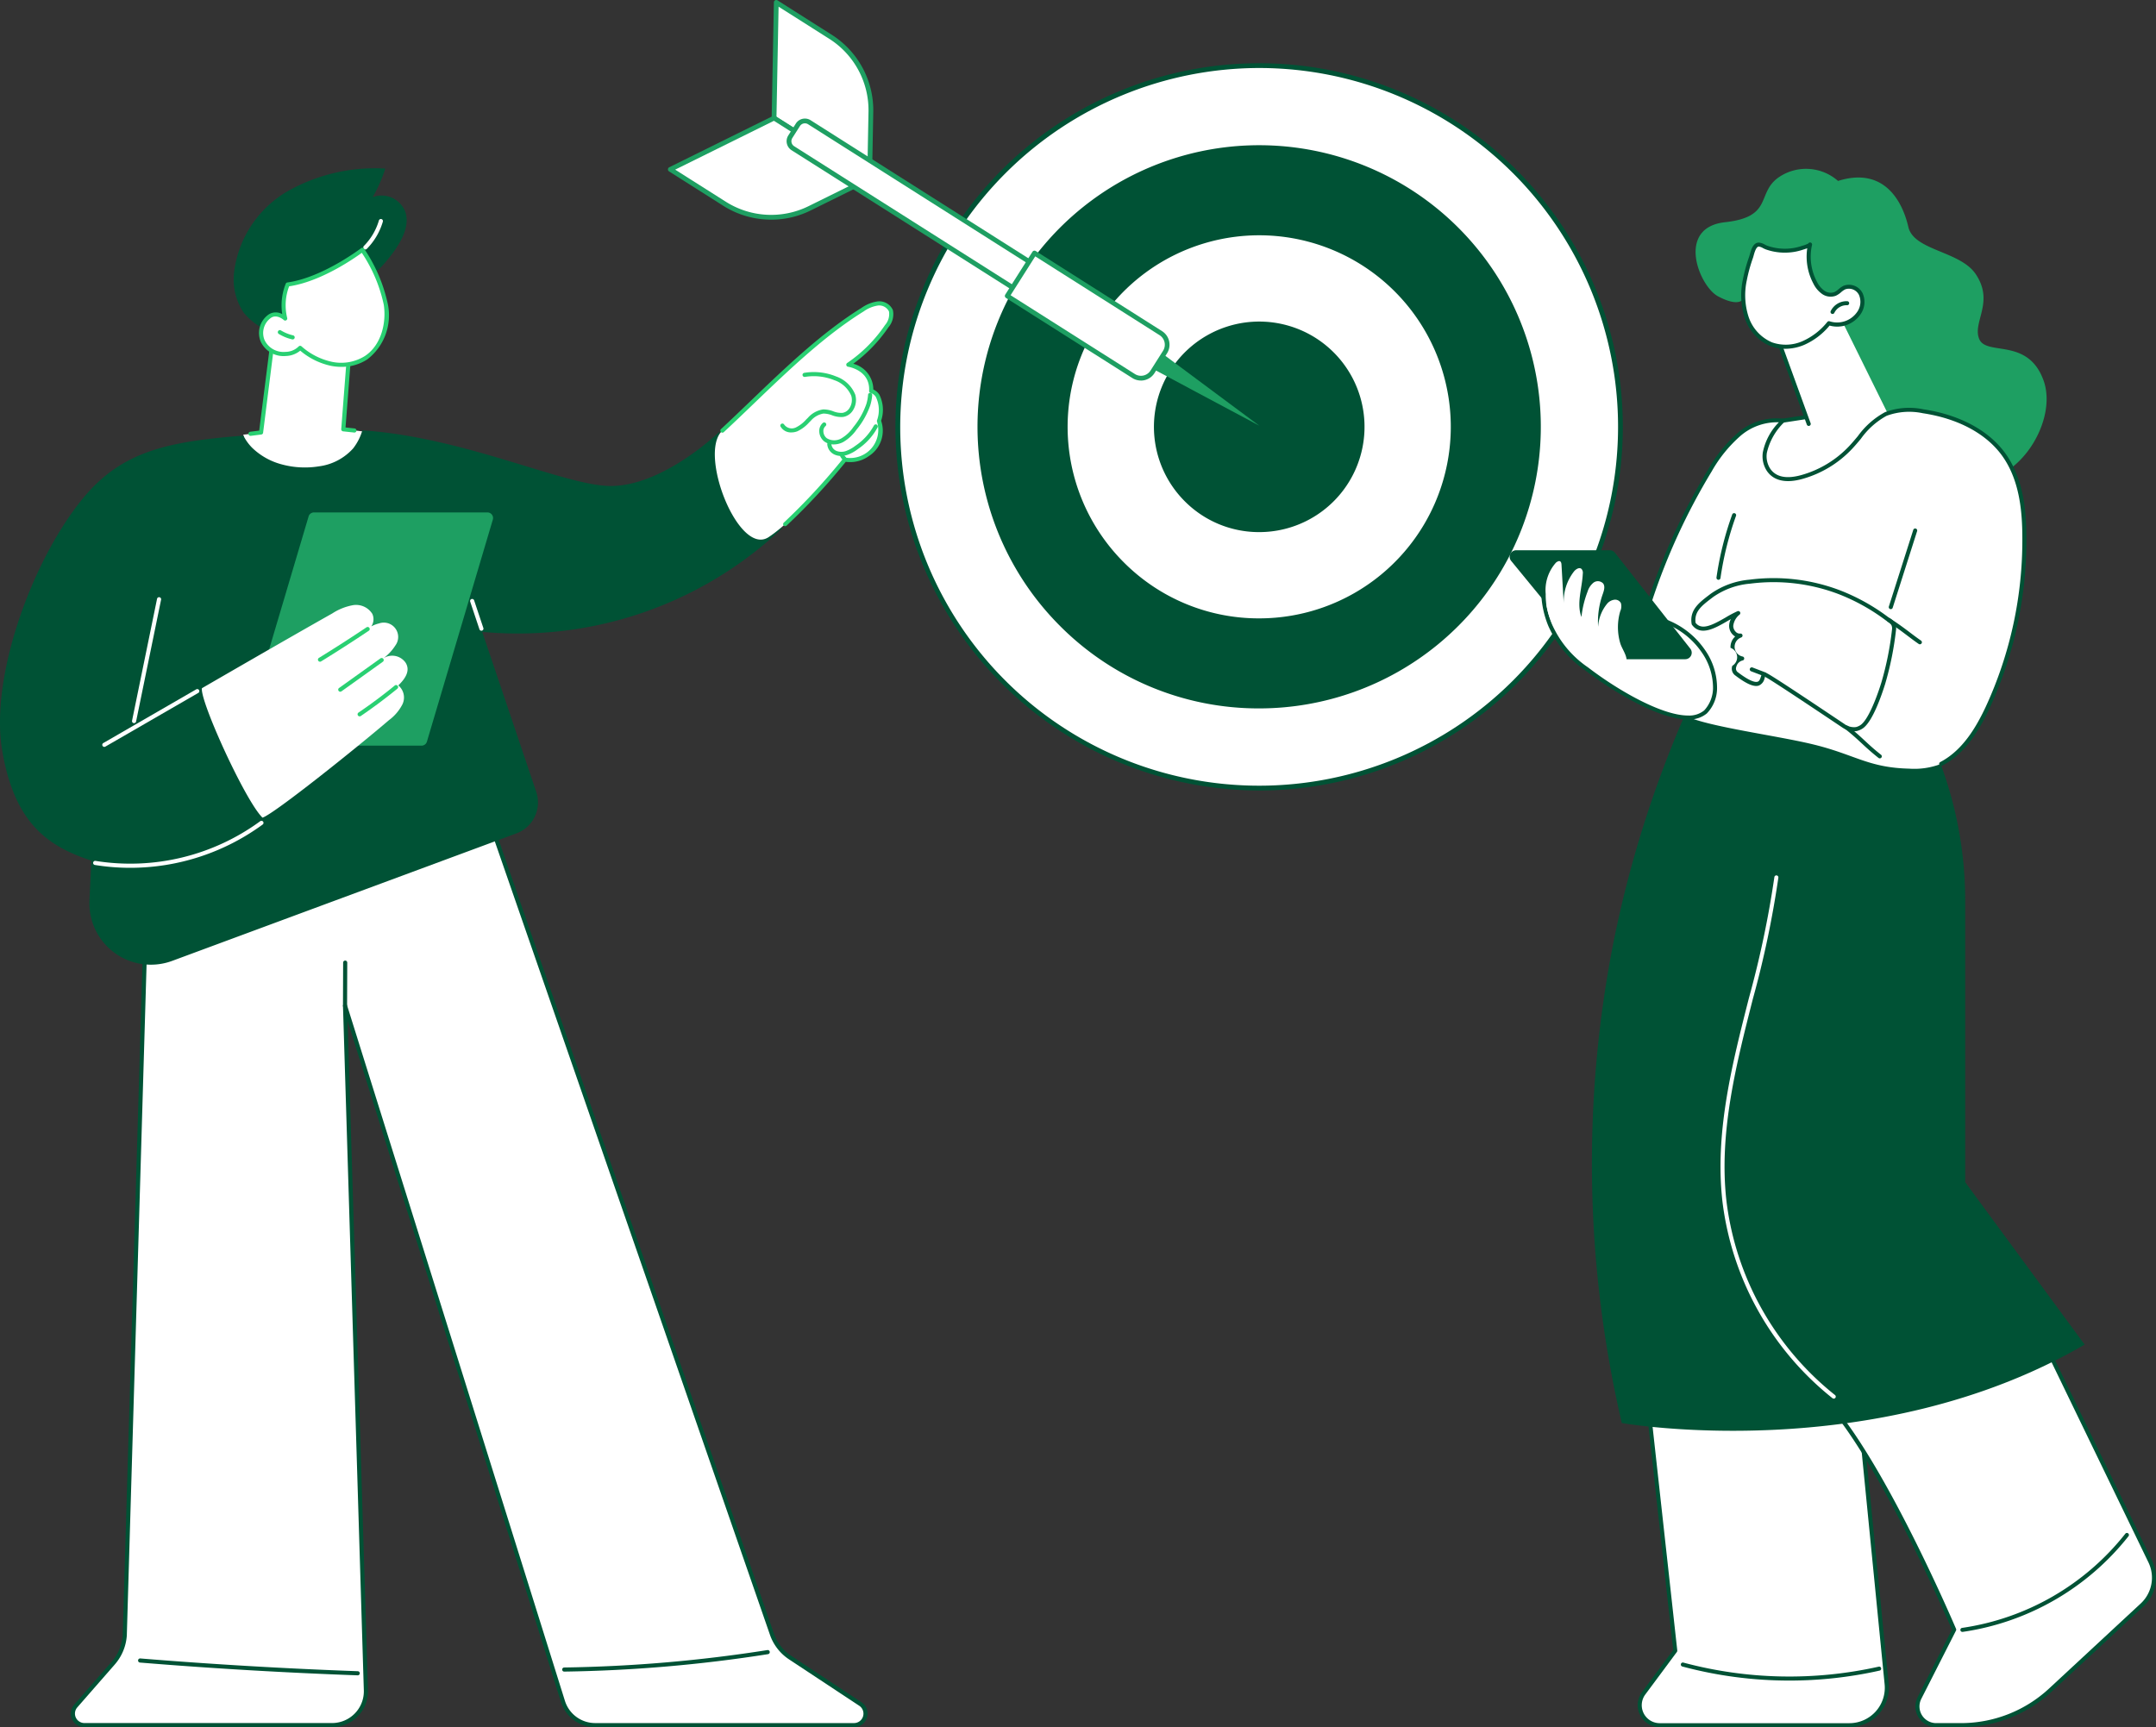 <?xml version="1.0" encoding="UTF-8"?> <svg xmlns="http://www.w3.org/2000/svg" xmlns:xlink="http://www.w3.org/1999/xlink" width="250.952" height="201.082" viewBox="0 0 250.952 201.082"><rect x="0" y="0" width="250.952" height="201.082" fill="#333333" stroke="none"/><defs><clipPath id="clip-path"><rect id="Rectangle_161925" data-name="Rectangle 161925" width="111.173" height="92.028" fill="none"></rect></clipPath><clipPath id="clip-path-2"><rect id="Rectangle_161923" data-name="Rectangle 161923" width="104.012" height="181.468" transform="translate(0 0)" fill="none"></rect></clipPath><clipPath id="clip-path-3"><rect id="Rectangle_161924" data-name="Rectangle 161924" width="75.232" height="181.467" fill="none"></rect></clipPath></defs><g id="Group_15867" data-name="Group 15867" transform="translate(-172.115 -853.424)"><g id="Group_15866" data-name="Group 15866" transform="translate(249.858 853.424)"><g id="Group_15865" data-name="Group 15865" clip-path="url(#clip-path)"><path id="Path_84795" data-name="Path 84795" d="M2.2,102.508A42.066,42.066,0,1,0,44.267,60.453,42.061,42.061,0,0,0,2.2,102.508" transform="translate(24.561 -52.813)" fill="#fff"></path><path id="Path_84796" data-name="Path 84796" d="M42.344,142.919A42.333,42.333,0,1,0,0,100.585a42.387,42.387,0,0,0,42.344,42.333m0-84.11A41.777,41.777,0,1,1,.556,100.585,41.83,41.83,0,0,1,42.344,58.808" transform="translate(26.484 -50.89)" fill="#005235"></path><path id="Path_84797" data-name="Path 84797" d="M108.4,199.408a32.784,32.784,0,1,0-23.185-9.6,32.578,32.578,0,0,0,23.185,9.6" transform="translate(-39.575 -116.933)" fill="#005235"></path><path id="Path_84798" data-name="Path 84798" d="M180.883,261.386a22.3,22.3,0,1,0-15.771-6.531,22.16,22.16,0,0,0,15.771,6.531" transform="translate(-112.055 -189.393)" fill="#fff"></path><path id="Path_84799" data-name="Path 84799" d="M250.328,320.769a12.256,12.256,0,1,0-8.667-3.589,12.179,12.179,0,0,0,8.667,3.589" transform="translate(-181.499 -258.819)" fill="#005235"></path><path id="Path_84800" data-name="Path 84800" d="M335.061,325.194l12.845,6.862-11.684-8.692Z" transform="translate(-279.077 -282.499)" fill="#1e9f62"></path><path id="Path_84801" data-name="Path 84801" d="M692.729,15.67l11.12,7.052.149-7.8a10.072,10.072,0,0,0-4.677-8.7L692.987,2.2Z" transform="translate(-680.374 -1.924)" fill="#fff"></path><path id="Path_84802" data-name="Path 84802" d="M701.927,21.077a.278.278,0,0,0,.278-.273l.149-7.8a10.411,10.411,0,0,0-4.806-8.939L691.213.044a.278.278,0,0,0-.427.23l-.258,13.469a.279.279,0,0,0,.129.24l11.12,7.052a.279.279,0,0,0,.149.043M691.333.778l5.918,3.753a9.851,9.851,0,0,1,4.548,8.458l-.14,7.31-10.571-6.7Z" transform="translate(-678.451 0)" fill="#1e9f62"></path><path id="Path_84803" data-name="Path 84803" d="M706,108.775l11.12,7.052-7,3.461a10.078,10.078,0,0,1-9.864-.522l-6.335-4.017Z" transform="translate(-693.649 -95.028)" fill="#fff"></path><path id="Path_84804" data-name="Path 84804" d="M703.744,118.68a10.34,10.34,0,0,0,4.583-1.065l7-3.461a.278.278,0,0,0,.026-.484l-11.12-7.052a.278.278,0,0,0-.272-.014l-12.077,5.973a.278.278,0,0,0-.026.484l6.335,4.017a10.38,10.38,0,0,0,5.553,1.6m10.891-4.805-6.555,3.242a9.856,9.856,0,0,1-9.592-.508l-5.918-3.752,11.494-5.685Z" transform="translate(-691.726 -93.106)" fill="#1e9f62"></path><path id="Path_84805" data-name="Path 84805" d="M481.714,114.587,515.6,136.076l1.92-3.025-33.888-21.489a.967.967,0,0,0-1.335.3l-.883,1.392a.967.967,0,0,0,.3,1.335" transform="translate(-467.17 -97.33)" fill="#fff"></path><path id="Path_84806" data-name="Path 84806" d="M513.68,134.435a.278.278,0,0,0,.235-.129l1.919-3.025a.278.278,0,0,0-.086-.384l-33.888-21.489a1.247,1.247,0,0,0-1.718.384l-.883,1.392a1.245,1.245,0,0,0,.385,1.719l33.888,21.489a.277.277,0,0,0,.149.043m1.536-3.218-1.621,2.556-33.653-21.34a.689.689,0,0,1-.213-.951l.883-1.392a.689.689,0,0,1,.951-.213Z" transform="translate(-465.249 -95.411)" fill="#1e9f62"></path><path id="Path_84807" data-name="Path 84807" d="M419.894,238.14l14.706,9.325a1.6,1.6,0,0,0,2.2-.493l1.457-2.3a1.6,1.6,0,0,0-.493-2.2l-14.705-9.325Z" transform="translate(-380.4 -203.684)" fill="#fff"></path><path id="Path_84808" data-name="Path 84808" d="M433.525,246.068a1.873,1.873,0,0,0,1.585-.87l1.457-2.3a1.873,1.873,0,0,0-.579-2.586l-14.7-9.325a.278.278,0,0,0-.384.086l-3.167,4.991a.278.278,0,0,0,.086.384l14.706,9.325a1.863,1.863,0,0,0,1,.291m-12.3-14.458,14.47,9.176a1.317,1.317,0,0,1,.407,1.818l-1.457,2.3a1.318,1.318,0,0,1-1.818.407l-14.471-9.176Z" transform="translate(-378.473 -201.761)" fill="#1e9f62"></path></g></g><g id="Group_15862" data-name="Group 15862" transform="translate(172.115 873.038)"><g id="Group_15861" data-name="Group 15861" transform="translate(0 0)" clip-path="url(#clip-path-2)"><path id="Path_84738" data-name="Path 84738" d="M86.861,620.642l-3.026,102.8a5.434,5.434,0,0,1-1.33,3.214l-4.375,5.007a1.34,1.34,0,0,0,1.009,2.222h28.824a3.943,3.943,0,0,0,3.942-4.063l-2.426-79.681,25.36,80.979a3.944,3.944,0,0,0,3.764,2.765h30.116a1.34,1.34,0,0,0,.739-2.458l-8.161-5.393a5.436,5.436,0,0,1-2.1-2.647l-35.745-103.1Z" transform="translate(-69.314 -552.661)" fill="#fff"></path><path id="Path_84739" data-name="Path 84739" d="M166.754,732.168H136.639a4.166,4.166,0,0,1-3.993-2.933l-24.838-79.312,2.373,77.935a4.183,4.183,0,0,1-4.182,4.31H77.176a1.58,1.58,0,0,1-1.19-2.619l4.375-5.008a5.225,5.225,0,0,0,1.271-3.072l3.025-102.8a.24.24,0,0,1,.238-.233l36.588-.347a.24.24,0,0,1,.229.161l35.745,103.1a5.158,5.158,0,0,0,2.006,2.525l8.161,5.393a1.58,1.58,0,0,1-.871,2.9m-59.239-84.224a.24.24,0,0,1,.229.168l25.36,80.979a3.688,3.688,0,0,0,3.535,2.6h30.116a1.1,1.1,0,0,0,.607-2.018l-8.161-5.393a5.639,5.639,0,0,1-2.193-2.764l-35.69-102.938-36.185.343L82.112,721.492a5.712,5.712,0,0,1-1.389,3.365l-4.375,5.007a1.1,1.1,0,0,0,.829,1.824H106a3.7,3.7,0,0,0,3.7-3.816l-2.427-79.681a.24.24,0,0,1,.2-.244.249.249,0,0,1,.04,0" transform="translate(-67.351 -550.7)" fill="#005235"></path><path id="Path_84740" data-name="Path 84740" d="M366.4,851.281h0a.24.24,0,0,1-.239-.241l.019-5.025a.24.24,0,0,1,.24-.239h0a.24.24,0,0,1,.239.241l-.019,5.025a.24.24,0,0,1-.24.239" transform="translate(-326.24 -753.557)" fill="#005235"></path><path id="Path_84741" data-name="Path 84741" d="M173.044,1592.908h-.009c-8.413-.3-16.932-.8-25.32-1.486a.24.24,0,1,1,.039-.478c8.381.683,16.893,1.182,25.3,1.485a.24.24,0,0,1-.009.48" transform="translate(-131.413 -1417.475)" fill="#005235"></path><path id="Path_84742" data-name="Path 84742" d="M600.381,1584.5a.24.24,0,0,1,0-.48,167.264,167.264,0,0,0,23.65-2.027.24.24,0,0,1,.075.474,167.826,167.826,0,0,1-23.718,2.032Z" transform="translate(-534.705 -1409.5)" fill="#005235"></path><path id="Path_84743" data-name="Path 84743" d="M268.508,9.2c.818-1.229,1.492-2.748,1.024-4.149a2.959,2.959,0,0,0-3.8-1.718A16.848,16.848,0,0,0,267.2.006a20.691,20.691,0,0,0-11.341,2.623,12.694,12.694,0,0,0-6.264,9.485,6.937,6.937,0,0,0,1.129,4.671,7.548,7.548,0,0,0,4.344,2.582,9.281,9.281,0,0,0,6.543-.52,6.033,6.033,0,0,0,2.9-3.38,4.882,4.882,0,0,0,.229-1.131c.022-.277-.119-.788-.012-1.033.127-.29.667-.579.905-.79q.509-.452.981-.942a17.037,17.037,0,0,0,1.9-2.366" transform="translate(-222.352 0.005)" fill="#005235"></path><path id="Path_84744" data-name="Path 84744" d="M388.064,57.595a.24.24,0,0,1-.171-.409,7.019,7.019,0,0,0,1.744-2.954.24.24,0,1,1,.46.135,7.5,7.5,0,0,1-1.863,3.157.24.24,0,0,1-.171.071" transform="translate(-345.538 -48.165)" fill="#fff"></path><path id="Path_84745" data-name="Path 84745" d="M273.551,177.7l-2.2-.24.58-7.511s-1.828-9.154-8.868-2.318l-1.29,10.2-2.07.26s.839,4.756,6.748,4.744c5.019-.011,7.187-1.7,7.1-5.133" transform="translate(-231.387 -147.097)" fill="#fff"></path><path id="Path_84746" data-name="Path 84746" d="M265.438,176.263a.24.24,0,0,1-.03-.478l1.046-.132,1.266-10.013a.239.239,0,0,1,.071-.142c2.2-2.141,4.155-2.967,5.8-2.457,2.63.818,3.44,4.734,3.473,4.9a.246.246,0,0,1,0,.066l-.562,7.279,1.065.116a.24.24,0,0,1-.052.477l-1.3-.141a.24.24,0,0,1-.213-.257l.577-7.476c-.08-.365-.9-3.808-3.14-4.505-1.447-.449-3.216.319-5.259,2.285L266.908,175.9a.24.24,0,0,1-.208.208l-1.231.155-.03,0" transform="translate(-236.283 -145.134)" fill="#29d072"></path><path id="Path_84747" data-name="Path 84747" d="M283.257,98.251a8.037,8.037,0,0,0,3.676,1.863,5.455,5.455,0,0,0,4-.72c1.937-1.285,2.64-3.893,2.3-6.193a17.994,17.994,0,0,0-2.726-6.369s-4.536,3.477-8.7,4.038a6.488,6.488,0,0,0-.285,3.964s-.925-.84-1.775-.286a2.4,2.4,0,0,0-.846,2.9,2.7,2.7,0,0,0,2.682,1.512,2.418,2.418,0,0,0,1.678-.7" transform="translate(-248.321 -77.364)" fill="#fff"></path><path id="Path_84748" data-name="Path 84748" d="M286.062,98.5a6.246,6.246,0,0,1-1.161-.11,8.192,8.192,0,0,1-3.62-1.776,2.763,2.763,0,0,1-1.666.621,2.936,2.936,0,0,1-2.925-1.654,2.627,2.627,0,0,1,.934-3.193,1.522,1.522,0,0,1,1.562-.027,6.76,6.76,0,0,1,.406-3.538.24.24,0,0,1,.191-.15c4.053-.546,8.543-3.956,8.588-3.991a.24.24,0,0,1,.352.068,18.4,18.4,0,0,1,2.757,6.456,6.471,6.471,0,0,1-2.4,6.428,5.461,5.461,0,0,1-3.016.866M281.27,96.05a.239.239,0,0,1,.156.058,7.8,7.8,0,0,0,3.564,1.809,5.2,5.2,0,0,0,3.823-.684c1.936-1.285,2.5-3.918,2.193-5.957a17.363,17.363,0,0,0-2.559-6.053c-.95.694-4.786,3.355-8.458,3.9a6.194,6.194,0,0,0-.225,3.691.24.24,0,0,1-.395.233c-.032-.029-.8-.707-1.482-.262a2.164,2.164,0,0,0-.757,2.6,2.441,2.441,0,0,0,2.439,1.37,2.186,2.186,0,0,0,1.527-.631.239.239,0,0,1,.174-.075" transform="translate(-246.334 -75.403)" fill="#29d072"></path><path id="Path_84749" data-name="Path 84749" d="M298.239,173.642a.239.239,0,0,1-.054-.006,5.314,5.314,0,0,1-1.563-.636.24.24,0,0,1,.249-.41,4.833,4.833,0,0,0,1.422.579.24.24,0,0,1-.054.474" transform="translate(-264.177 -153.739)" fill="#29d072"></path><path id="Path_84750" data-name="Path 84750" d="M56.128,303.018a44.772,44.772,0,0,0,34.938-12.083c-3.784-2.166-6.107-6.046-7.343-11.2,0,0-6.459,6.292-12.628,6.3-5.354,0-16.929-5.676-28.917-6.48a6.285,6.285,0,0,1-1.078,2.109,6.459,6.459,0,0,1-4.007,2.087,10.254,10.254,0,0,1-4.324-.239,7.8,7.8,0,0,1-3.4-1.908,5.508,5.508,0,0,1-1.037-1.433c-8.664.689-14.119,1.739-18.7,7.327-5.9,7.2-10.814,20.748-9.382,29.3s5.364,11.2,10.382,12.847l-.219,4.625a7.157,7.157,0,0,0,9.635,7.05l40.068-14.844a3.842,3.842,0,0,0,2.3-4.833Z" transform="translate(0 -249.068)" fill="#005235"></path><path id="Path_84751" data-name="Path 84751" d="M503.145,463.3a.24.24,0,0,1-.228-.164l-1.078-3.227a.24.24,0,0,1,.455-.152l1.078,3.227a.24.24,0,0,1-.228.316" transform="translate(-447.111 -409.484)" fill="#fff"></path><path id="Path_84752" data-name="Path 84752" d="M764.073,158.932c5.315-4.854,10.2-10.289,16.318-14.079a4.065,4.065,0,0,1,1.742-.715,1.5,1.5,0,0,1,1.552.846,2.092,2.092,0,0,1-.482,1.788,16.8,16.8,0,0,1-4.476,4.488s2.8.43,2.658,3.067c0,0,1.654.294.9,3.483a3.287,3.287,0,0,1-1.3,3.892,3.217,3.217,0,0,1-2.664.605s-5.372,6.723-8.872,9.028-8.246-9.79-5.384-12.4" transform="translate(-679.981 -128.416)" fill="#fff"></path><path id="Path_84753" data-name="Path 84753" d="M776.593,168.106a.24.24,0,0,1-.159-.419,73.883,73.883,0,0,0,6.927-7.489.24.24,0,0,1,.272-.075,3.269,3.269,0,0,0,3.651-4.189.242.242,0,0,1-.009-.139,3.5,3.5,0,0,0-.126-2.732,1.027,1.027,0,0,0-.587-.459.24.24,0,0,1-.2-.249c.13-2.392-2.349-2.8-2.455-2.817a.24.24,0,0,1-.094-.439,16.523,16.523,0,0,0,4.407-4.422,1.925,1.925,0,0,0,.454-1.573,1.27,1.27,0,0,0-1.306-.688,3.834,3.834,0,0,0-1.636.68c-4.533,2.808-8.773,6.879-12.874,10.816-1.177,1.13-2.289,2.2-3.407,3.235a.24.24,0,1,1-.326-.352c1.114-1.035,2.225-2.1,3.4-3.23,4.119-3.954,8.378-8.043,12.953-10.878a4.286,4.286,0,0,1,1.848-.751,1.733,1.733,0,0,1,1.8,1,2.328,2.328,0,0,1-.509,2,17.406,17.406,0,0,1-4.1,4.257,3.107,3.107,0,0,1,2.334,2.994,1.6,1.6,0,0,1,.7.6,3.967,3.967,0,0,1,.208,3.04,3.512,3.512,0,0,1-1.418,4.107,3.727,3.727,0,0,1-2.7.673,73.08,73.08,0,0,1-6.884,7.427.239.239,0,0,1-.159.061" transform="translate(-685.199 -126.456)" fill="#29d072"></path><path id="Path_84754" data-name="Path 84754" d="M876.272,245.6a1.828,1.828,0,0,1-1.1-.346,1.532,1.532,0,0,1-.584-1.164A1.232,1.232,0,0,1,875,243.1a.24.24,0,1,1,.309.367.761.761,0,0,0-.244.611,1.042,1.042,0,0,0,.392.794,1.658,1.658,0,0,0,1.693.029,4.409,4.409,0,0,0,1.407-1.324,8.828,8.828,0,0,0,1.5-2.655,4.73,4.73,0,0,0,.21-1.1.24.24,0,1,1,.479.032,5.214,5.214,0,0,1-.231,1.215,9.274,9.274,0,0,1-1.581,2.8,4.942,4.942,0,0,1-1.568,1.457,2.412,2.412,0,0,1-1.1.274" transform="translate(-779.226 -213.472)" fill="#29d072"></path><path id="Path_84755" data-name="Path 84755" d="M834.31,224.422a1.379,1.379,0,0,1-1.274-.687.24.24,0,0,1,.427-.219,1.091,1.091,0,0,0,1.359.328,3.866,3.866,0,0,0,1.2-.929l.2-.195a2.916,2.916,0,0,1,1.768-.973,3.24,3.24,0,0,1,1.175.216,2.53,2.53,0,0,0,1.077.185,1.178,1.178,0,0,0,.827-.571,1.739,1.739,0,0,0,.2-1.416,3.264,3.264,0,0,0-1.955-1.812,6.389,6.389,0,0,0-3.441-.388.24.24,0,0,1-.077-.474,6.87,6.87,0,0,1,3.7.417,3.725,3.725,0,0,1,2.232,2.112,2.23,2.23,0,0,1-.252,1.817,1.649,1.649,0,0,1-1.168.79,2.928,2.928,0,0,1-1.286-.2,2.873,2.873,0,0,0-1-.195,2.5,2.5,0,0,0-1.461.836l-.192.191A4.277,4.277,0,0,1,835,224.288a1.843,1.843,0,0,1-.695.134" transform="translate(-742.183 -193.694)" fill="#29d072"></path><path id="Path_84756" data-name="Path 84756" d="M884.728,276.955a1.832,1.832,0,0,1-.724-.142,1.43,1.43,0,0,1-.883-1.211.24.24,0,0,1,.48-.018.955.955,0,0,0,.593.788,1.6,1.6,0,0,0,1.114.007,4.048,4.048,0,0,0,1.078-.6,6.632,6.632,0,0,0,2.163-2.364.24.24,0,0,1,.43.214,7.092,7.092,0,0,1-2.312,2.54,4.479,4.479,0,0,1-1.21.663,2.362,2.362,0,0,1-.727.119" transform="translate(-786.83 -243.488)" fill="#29d072"></path><path id="Path_84757" data-name="Path 84757" d="M896.778,304.116a.239.239,0,0,1-.17-.07,1.768,1.768,0,0,1-.374-.549.24.24,0,1,1,.44-.191,1.312,1.312,0,0,0,.273.4.24.24,0,0,1-.17.41" transform="translate(-798.497 -270.105)" fill="#29d072"></path><path id="Path_84758" data-name="Path 84758" d="M287.346,367.254H267.152a.652.652,0,0,0-.625.466l-7.672,25.849a.652.652,0,0,0,.625.837h20.194a.652.652,0,0,0,.625-.466l7.672-25.849a.652.652,0,0,0-.625-.837" transform="translate(-230.607 -327.21)" fill="#1e9f62"></path><path id="Path_84759" data-name="Path 84759" d="M238.41,475.49c.868-.836,1.4-1.745.843-2.635a1.9,1.9,0,0,0-2.737-.408,5.532,5.532,0,0,0,1.542-1.594,1.67,1.67,0,0,0-1.9-2.569,3.637,3.637,0,0,0-.9.344,1.488,1.488,0,0,0,.119-1.46,2.232,2.232,0,0,0-2.249-1.011,6.552,6.552,0,0,0-2.418.967c-5.1,2.869-15.164,8.7-15.164,8.7-.265,1.449,5.04,13.12,7.048,15.07,1.3-.39,11.033-8.189,14.721-11.352a5.276,5.276,0,0,0,1.569-1.844,1.835,1.835,0,0,0-.48-2.2" transform="translate(-192.041 -415.315)" fill="#fff"></path><path id="Path_84760" data-name="Path 84760" d="M339.647,493.609a.24.24,0,0,1-.126-.444c1.86-1.145,3.723-2.342,5.539-3.56a.24.24,0,1,1,.267.4c-1.821,1.221-3.69,2.422-5.555,3.57a.238.238,0,0,1-.125.036" transform="translate(-302.4 -436.185)" fill="#29d072"></path><path id="Path_84761" data-name="Path 84761" d="M361.289,526.688a.24.24,0,0,1-.14-.435l4.809-3.439a.24.24,0,1,1,.279.39l-4.809,3.439a.238.238,0,0,1-.139.045" transform="translate(-321.682 -465.77)" fill="#29d072"></path><path id="Path_84762" data-name="Path 84762" d="M381.97,555.074a.24.24,0,0,1-.135-.439c1.457-.986,2.885-2.053,4.245-3.17a.24.24,0,0,1,.3.371c-1.371,1.126-2.811,2.2-4.28,3.2a.239.239,0,0,1-.134.041" transform="translate(-340.108 -491.288)" fill="#29d072"></path><path id="Path_84763" data-name="Path 84763" d="M103.731,702.01a25.622,25.622,0,0,1-4.114-.331.24.24,0,1,1,.077-.474,25.6,25.6,0,0,0,19.171-4.621.24.24,0,1,1,.284.387,26.108,26.108,0,0,1-15.418,5.039" transform="translate(-88.576 -620.591)" fill="#fff"></path><path id="Path_84764" data-name="Path 84764" d="M109.422,562.7a.24.24,0,0,1-.12-.448l10.805-6.244a.24.24,0,1,1,.24.415l-10.805,6.244a.238.238,0,0,1-.12.032" transform="translate(-97.277 -495.359)" fill="#fff"></path><path id="Path_84765" data-name="Path 84765" d="M141.165,472.373a.236.236,0,0,1-.048,0,.24.24,0,0,1-.187-.283l2.909-14.188a.24.24,0,1,1,.47.1L141.4,472.181a.24.24,0,0,1-.235.192" transform="translate(-125.559 -407.799)" fill="#fff"></path></g></g><g id="Group_15864" data-name="Group 15864" transform="translate(347.835 873.038)"><g id="Group_15863" data-name="Group 15863" clip-path="url(#clip-path-3)"><path id="Path_84766" data-name="Path 84766" d="M166.95,1302.623l3.626,36.743a4.357,4.357,0,0,1-4.338,4.782H144.162a2.327,2.327,0,0,1-1.871-3.712l3.678-4.957-3.712-33.644Z" transform="translate(-126.695 -1162.915)" fill="#fff"></path><path id="Path_84767" data-name="Path 84767" d="M164.289,1342.416H142.213a2.562,2.562,0,0,1-2.059-4.087l3.623-4.883-3.7-33.552a.234.234,0,0,1,.061-.185.226.226,0,0,1,.18-.075l24.692.788a.235.235,0,0,1,.226.211l3.626,36.743a4.592,4.592,0,0,1-4.572,5.04m-23.717-42.3,3.682,33.375a.235.235,0,0,1-.045.166l-3.678,4.957a2.092,2.092,0,0,0,1.682,3.338h22.076a4.122,4.122,0,0,0,4.1-4.525l-3.606-36.537Z" transform="translate(-124.745 -1160.948)" fill="#005235"></path><path id="Path_84768" data-name="Path 84768" d="M199.339,1632.148a48.076,48.076,0,0,1-12.461-1.638.235.235,0,0,1,.122-.454,47.709,47.709,0,0,0,22.725.477.235.235,0,1,1,.1.458,47.986,47.986,0,0,1-10.489,1.157" transform="translate(-166.781 -1456.105)" fill="#005235"></path><path id="Path_84769" data-name="Path 84769" d="M353.827,1241.688l14.355,29.669a4.352,4.352,0,0,1-.958,5.086l-10.647,9.879a15.348,15.348,0,0,1-10.44,4.1h-2.869a2.176,2.176,0,0,1-1.942-3.161l4.041-7.952s-9.977-23.4-16.668-28.312Z" transform="translate(-293.624 -1109.187)" fill="#fff"></path><path id="Path_84770" data-name="Path 84770" d="M344.17,1288.689H341.3a2.41,2.41,0,0,1-2.151-3.5l3.991-7.854c-.723-1.676-10.206-23.463-16.548-28.114a.235.235,0,0,1,.057-.41l25.128-9.307a.235.235,0,0,1,.293.118l14.355,29.669a4.564,4.564,0,0,1-1.01,5.361l-10.647,9.88a15.536,15.536,0,0,1-10.6,4.159M327.211,1249.1c6.65,5.383,16,27.2,16.405,28.146a.236.236,0,0,1-.007.2l-4.041,7.953a1.941,1.941,0,0,0,1.732,2.819h2.869a15.069,15.069,0,0,0,10.281-4.034l10.647-9.88a4.1,4.1,0,0,0,.906-4.812l-14.262-29.477Z" transform="translate(-291.657 -1107.222)" fill="#005235"></path><path id="Path_84771" data-name="Path 84771" d="M491.844,1500.181a.235.235,0,0,1-.033-.467,29.649,29.649,0,0,0,19-10.964.235.235,0,0,1,.37.29,30.122,30.122,0,0,1-19.3,11.139l-.033,0" transform="translate(-439.15 -1329.804)" fill="#005235"></path><path id="Path_84772" data-name="Path 84772" d="M100.831,555.5a130.54,130.54,0,0,0-8.786,27.846,133.152,133.152,0,0,0,1.075,55.43s29.323,5.15,53.871-9.131l-13.9-18.908V577.96a45.62,45.62,0,0,0-5.422-21.571l-2.583-4.813L100.831,555.5" transform="translate(-80.067 -492.717)" fill="#005235"></path><path id="Path_84773" data-name="Path 84773" d="M243.156,832.25a.234.234,0,0,1-.147-.051A34.639,34.639,0,0,1,230.2,809.287c-.906-7.992,1.122-15.965,3.084-23.675a115.012,115.012,0,0,0,2.96-14.063.235.235,0,1,1,.466.058,115.374,115.374,0,0,1-2.971,14.121c-1.951,7.67-3.969,15.6-3.072,23.507a34.167,34.167,0,0,0,12.638,22.6.235.235,0,0,1-.147.418" transform="translate(-205.435 -689.032)" fill="#fff"></path><path id="Path_84774" data-name="Path 84774" d="M214.025,16.949c3.032-1.132,4.189-.753,4.7-.245.794.794.162,2.06.243,5.774.056,2.552.093,3.819.776,4.6,1.1,1.248,3.082,2.056,6.307,1.469,6.926-1.26,1.18,5.83,7.4,7.641s11.648-6.46,9.838-11.5-6.611-2.836-7.477-4.805,1.81-4.293-.433-7.6c-1.82-2.685-7.2-2.718-7.831-5.475s-2.676-7.09-8.185-5.357a5.622,5.622,0,0,0-6.768-.512c-2.841,1.834-.63,4.687-6.375,5.317s-3.03,7.445-.826,8.626,2.774.473,2.774.473l5.861,1.6" transform="translate(-181.143 0)" fill="#1e9f62"></path><path id="Path_84775" data-name="Path 84775" d="M277.219,158.762l5.51,11.158.562,1.139s-6.959,8.577-12.2,8.239-4.267-6.274-.359-8.117l2.8-.429-3.565-9.592Z" transform="translate(-238.931 -141.82)" fill="#fff"></path><path id="Path_84776" data-name="Path 84776" d="M292.639,189.9a.235.235,0,0,1-.221-.155l-3.776-10.394a.235.235,0,1,1,.441-.16l3.777,10.394a.235.235,0,0,1-.221.315" transform="translate(-257.829 -159.926)" fill="#005235"></path><path id="Path_84777" data-name="Path 84777" d="M295.161,270.094a.235.235,0,0,1-.035-.467l2.688-.412a.235.235,0,1,1,.071.464l-2.688.412-.036,0" transform="translate(-263.455 -240.484)" fill="#005235"></path><path id="Path_84778" data-name="Path 84778" d="M254.977,87.089a8.494,8.494,0,0,0,.215,4.338,5.142,5.142,0,0,0,2.879,3.135,5.063,5.063,0,0,0,3.714-.145,7.992,7.992,0,0,0,2.983-2.309,3.067,3.067,0,0,0,3.5-1.189,2.271,2.271,0,0,0,.223-2.186,1.537,1.537,0,0,0-1.925-.77c-.395.187-.675.567-1.077.737a1.5,1.5,0,0,1-1.387-.194,3.034,3.034,0,0,1-.925-1.11,6.414,6.414,0,0,1-.6-4.457c-.033.141-.782.354-.916.4a6.187,6.187,0,0,1-1.032.252,6.452,6.452,0,0,1-2.09-.02,6.3,6.3,0,0,1-1.029-.269,3.377,3.377,0,0,0-.893-.349c-.591-.007-.768,1.072-.911,1.489a18.482,18.482,0,0,0-.725,2.648" transform="translate(-227.608 -74.088)" fill="#fff"></path><path id="Path_84779" data-name="Path 84779" d="M257.711,93.118a4.752,4.752,0,0,1-1.7-.3A5.382,5.382,0,0,1,253,89.54a8.651,8.651,0,0,1-.225-4.458,18.6,18.6,0,0,1,.734-2.682c.024-.069.048-.157.076-.256.155-.555.389-1.392,1.051-1.392h.009a1.671,1.671,0,0,1,.695.235,2.6,2.6,0,0,0,.274.127,6.084,6.084,0,0,0,.99.259,6.181,6.181,0,0,0,2.013.019,5.948,5.948,0,0,0,.993-.242l.093-.03a3.235,3.235,0,0,0,.694-.263.235.235,0,0,1,.433.17h0a6.194,6.194,0,0,0,.577,4.291,2.755,2.755,0,0,0,.85,1.027,1.26,1.26,0,0,0,1.165.173,2.146,2.146,0,0,0,.5-.343,2.753,2.753,0,0,1,.566-.39,1.769,1.769,0,0,1,2.236.878,2.482,2.482,0,0,1-.236,2.417,3.287,3.287,0,0,1-3.615,1.333,8.074,8.074,0,0,1-2.97,2.254,5.719,5.719,0,0,1-2.193.449m-3.076-11.9c-.307,0-.5.682-.6,1.048-.03.109-.058.206-.084.282a18.177,18.177,0,0,0-.716,2.614,8.189,8.189,0,0,0,.206,4.217,4.908,4.908,0,0,0,2.741,2.994,4.83,4.83,0,0,0,3.54-.142,7.7,7.7,0,0,0,2.893-2.243.235.235,0,0,1,.259-.071,2.838,2.838,0,0,0,3.219-1.1,2.04,2.04,0,0,0,.209-1.954,1.3,1.3,0,0,0-1.615-.662,2.355,2.355,0,0,0-.468.328,2.54,2.54,0,0,1-.619.413,1.732,1.732,0,0,1-1.609-.215,3.2,3.2,0,0,1-1-1.194,6.681,6.681,0,0,1-.717-4.119c-.119.044-.262.091-.433.145l-.083.026a6.427,6.427,0,0,1-1.071.262,6.653,6.653,0,0,1-2.166-.02,6.532,6.532,0,0,1-1.067-.279,2.9,2.9,0,0,1-.33-.151,1.389,1.389,0,0,0-.487-.183ZM253,85.124h0Zm7.367-4.2h0" transform="translate(-225.635 -72.123)" fill="#005235"></path><path id="Path_84780" data-name="Path 84780" d="M353.859,146.986A1.818,1.818,0,0,0,352.165,148Z" transform="translate(-314.586 -131.299)" fill="#fff"></path><path id="Path_84781" data-name="Path 84781" d="M350.2,146.273a.235.235,0,0,1-.212-.335,2.053,2.053,0,0,1,1.918-1.152.235.235,0,1,1-.024.469,1.577,1.577,0,0,0-1.469.883.235.235,0,0,1-.213.135" transform="translate(-312.619 -129.334)" fill="#005235"></path><path id="Path_84782" data-name="Path 84782" d="M178.144,304.537c2.571-1.07,3.943-3.44,5.415-6.579a46.37,46.37,0,0,0,4.266-19.778c-.011-3.372-.43-6.919-2.4-9.655-2.133-2.961-5.78-4.5-9.388-5.042a7.755,7.755,0,0,0-4.337.316c-1.741.785-2.8,2.532-4.114,3.921a12.445,12.445,0,0,1-5.632,3.411c-1.365.385-3.013.481-3.906-.828a2.887,2.887,0,0,1-.429-2.014,7.388,7.388,0,0,1,2.1-3.7,6.611,6.611,0,0,0-5.064,1.568,16.077,16.077,0,0,0-3.425,4.217A74.557,74.557,0,0,0,144.26,285.5a13.724,13.724,0,0,0-1.022,5.766,9.335,9.335,0,0,0,.459,3.22,6.857,6.857,0,0,0,1.044,1.677,10.6,10.6,0,0,0,3.793,2.862c2.707,1.223,10.421,2.216,14.662,3.24,4.914,1.187,6.421,2.714,11.205,2.834a8.641,8.641,0,0,0,3.743-.559" transform="translate(-127.916 -235.225)" fill="#fff"></path><path id="Path_84783" data-name="Path 84783" d="M176.179,302.8a.235.235,0,0,1-.109-.443c2.671-1.393,4.242-4.19,5.311-6.47a46.265,46.265,0,0,0,4.244-19.678c-.009-2.922-.286-6.644-2.356-9.519-1.854-2.573-5.133-4.33-9.233-4.947a7.606,7.606,0,0,0-4.205.3,8.976,8.976,0,0,0-3,2.678c-.333.4-.678.809-1.038,1.19a12.614,12.614,0,0,1-5.74,3.475c-1.939.548-3.379.229-4.163-.922a3.12,3.12,0,0,1-.468-2.178,6.943,6.943,0,0,1,1.864-3.488,6.534,6.534,0,0,0-4.451,1.568,15.93,15.93,0,0,0-3.372,4.158,73.727,73.727,0,0,0-6.944,15.079,13.559,13.559,0,0,0-1.011,5.666c.2,1.957.556,4.171,2.2,5.691.468.432.96.865,1.462,1.287a.235.235,0,0,1-.3.36c-.508-.427-1.006-.865-1.479-1.3-1.764-1.631-2.138-3.946-2.349-5.988a13.944,13.944,0,0,1,1.033-5.866,74.192,74.192,0,0,1,6.989-15.174,16.346,16.346,0,0,1,3.477-4.277,6.811,6.811,0,0,1,5.248-1.616.235.235,0,0,1,.141.385,7.161,7.161,0,0,0-2.042,3.579,2.655,2.655,0,0,0,.391,1.851c.669.982,1.9,1.229,3.648.735a12.143,12.143,0,0,0,5.526-3.346c.35-.371.69-.777,1.019-1.169a9.457,9.457,0,0,1,3.169-2.8,8.026,8.026,0,0,1,4.468-.334c4.226.636,7.616,2.461,9.544,5.137,2.149,2.983,2.435,6.8,2.445,9.792a46.733,46.733,0,0,1-4.288,19.879c-1.1,2.348-2.723,5.229-5.519,6.687a.234.234,0,0,1-.108.027" transform="translate(-125.951 -233.249)" fill="#005235"></path><path id="Path_84784" data-name="Path 84784" d="M413.747,402.272a.235.235,0,0,1-.224-.306l2.838-8.909a.235.235,0,1,1,.447.143l-2.838,8.909a.235.235,0,0,1-.224.164" transform="translate(-369.386 -350.967)" fill="#005235"></path><path id="Path_84785" data-name="Path 84785" d="M225.817,383.785l-.034,0a.235.235,0,0,1-.2-.266,37.2,37.2,0,0,1,1.832-7.338.235.235,0,1,1,.442.16,36.735,36.735,0,0,0-1.809,7.245.235.235,0,0,1-.232.2" transform="translate(-201.51 -335.898)" fill="#005235"></path><path id="Path_84786" data-name="Path 84786" d="M219.3,466.477a2.116,2.116,0,0,1-1.5-.374c-.142-.088-8.46-5.7-9.083-5.942a.183.183,0,0,0-.127-.02c-.416.123.087,2.467-3.307-.143-.58-.446-.009-1.652.719-1.733a1.387,1.387,0,0,1-.192-2.67,1.079,1.079,0,0,1-1.085-1.117,2.129,2.129,0,0,1,.823-1.5c-1.641.689-4.006,2.828-5.189,1.233-.255-1.563.871-2.326,2.125-3.292a9.112,9.112,0,0,1,4.415-1.6,21.6,21.6,0,0,1,10.4,1.223,23.33,23.33,0,0,1,5.579,3.1,2.117,2.117,0,0,1,.7.611,1.125,1.125,0,0,1,.1.669,35.985,35.985,0,0,1-1.245,6.205c-.136.438-1.285,4.149-2.462,5.035a1.848,1.848,0,0,1-.671.312" transform="translate(-178.946 -401.212)" fill="#fff"></path><path id="Path_84787" data-name="Path 84787" d="M217.039,464.768a2.579,2.579,0,0,1-1.327-.438l-.678-.454c-5.057-3.39-7.856-5.223-8.327-5.451-.019.047-.04.112-.058.165a1.142,1.142,0,0,1-.682.856c-.578.179-1.465-.213-2.792-1.234a.969.969,0,0,1-.279-1.072,1.163,1.163,0,0,0-.209-2.093,1.668,1.668,0,0,1,.543-1.321,1.255,1.255,0,0,1-.222-.158,1.451,1.451,0,0,1-.483-1.066,1.806,1.806,0,0,1,.2-.8l-.376.217c-1.469.85-3.134,1.813-4.143.454a.234.234,0,0,1-.043-.1c-.264-1.619.844-2.467,2.016-3.364l.2-.152a9.245,9.245,0,0,1,4.528-1.646,21.777,21.777,0,0,1,10.51,1.236,23.441,23.441,0,0,1,5.631,3.131l.106.074a1.906,1.906,0,0,1,.668.618,1.342,1.342,0,0,1,.129.794,36.614,36.614,0,0,1-1.256,6.26c-.394,1.272-1.43,4.314-2.546,5.153a2.085,2.085,0,0,1-.766.355,1.735,1.735,0,0,1-.34.033m-10.378-6.839a.427.427,0,0,1,.174.04c.379.147,2.987,1.848,8.46,5.518.392.262.636.427.665.445a1.87,1.87,0,0,0,1.327.343,1.628,1.628,0,0,0,.576-.269c.822-.618,1.767-2.944,2.378-4.915a36.054,36.054,0,0,0,1.237-6.162.9.9,0,0,0-.074-.534,1.626,1.626,0,0,0-.522-.454l-.107-.075a23.021,23.021,0,0,0-5.527-3.077,21.31,21.31,0,0,0-10.283-1.21,8.8,8.8,0,0,0-4.3,1.552l-.2.152c-1.132.867-2.03,1.555-1.847,2.858.709.886,1.9.3,3.5-.625a12.877,12.877,0,0,1,1.379-.73.235.235,0,0,1,.246.393,1.964,1.964,0,0,0-.743,1.328.982.982,0,0,0,.325.71.627.627,0,0,0,.495.172.235.235,0,0,1,.108.454,1.153,1.153,0,0,0,.16,2.218.235.235,0,0,1-.019.464,1,1,0,0,0-.715.741.542.542,0,0,0,.113.573c1.449,1.114,2.086,1.244,2.367,1.157.2-.062.282-.268.374-.552.07-.215.142-.438.356-.5a.362.362,0,0,1,.1-.015m.054.245-.077.222a.09.09,0,0,0,.032,0Z" transform="translate(-176.98 -399.239)" fill="#005235"></path><path id="Path_84788" data-name="Path 84788" d="M263.6,545.309a.235.235,0,0,1-.084-.015l-1.5-.571a.235.235,0,0,1,.167-.439l1.5.571a.235.235,0,0,1-.084.454" transform="translate(-233.925 -486.189)" fill="#005235"></path><path id="Path_84789" data-name="Path 84789" d="M415.227,493.555a.233.233,0,0,1-.133-.041c-.439-.3-.844-.607-1.273-.931-.674-.509-1.372-1.036-2.337-1.652a.235.235,0,0,1,.253-.4c.981.626,1.717,1.182,2.367,1.673.424.32.825.623,1.255.918a.235.235,0,0,1-.133.429" transform="translate(-367.478 -438.156)" fill="#005235"></path><path id="Path_84790" data-name="Path 84790" d="M369.409,611.592a.234.234,0,0,1-.145-.05c-.832-.655-1.4-1.18-1.948-1.689s-1.1-1.021-1.918-1.664a.235.235,0,0,1,.29-.369c.832.655,1.4,1.18,1.948,1.689s1.1,1.021,1.918,1.664a.235.235,0,0,1-.145.419" transform="translate(-326.326 -542.914)" fill="#005235"></path><path id="Path_84791" data-name="Path 84791" d="M55.607,475.134a3.825,3.825,0,0,1-1.109,2.712c-.472.4-1.372.85-3.706.433-1.265-.226-3.479-.8-7.9-3.867A24.82,24.82,0,0,1,37.8,470.1a10.789,10.789,0,0,1-2.3-5.424.6.6,0,0,1,.125-.482c.416-.392,1.669.549,2.217.664a30.3,30.3,0,0,0,9.01,2.49c1.989.129,2.314-.228,3.585.212a7.69,7.69,0,0,1,3.754,3.126,6.888,6.888,0,0,1,1.421,4.452" transform="translate(-31.703 -414.571)" fill="#fff"></path><path id="Path_84792" data-name="Path 84792" d="M51.6,477.553c-3.509,0-9.012-3.439-11.944-5.69a12.306,12.306,0,0,1-4.345-5.22,11.078,11.078,0,0,1-.81-3.61.235.235,0,0,1,.221-.248.237.237,0,0,1,.248.221,10.6,10.6,0,0,0,.775,3.457,11.88,11.88,0,0,0,4.2,5.027c3.32,2.548,8.5,5.6,11.643,5.6a2.744,2.744,0,0,0,1.872-.592,3.893,3.893,0,0,0,1.03-2.542,7.253,7.253,0,0,0-1.38-4.314,9.127,9.127,0,0,0-4.332-3.329.235.235,0,0,1,.166-.439,9.6,9.6,0,0,1,4.553,3.5,7.712,7.712,0,0,1,1.462,4.591,4.258,4.258,0,0,1-1.189,2.882,3.175,3.175,0,0,1-2.168.7" transform="translate(-30.819 -413.401)" fill="#005235"></path><path id="Path_84793" data-name="Path 84793" d="M.759,416.54H11.652a.757.757,0,0,1,.6.289L21.029,428a.757.757,0,0,1-.6,1.225H9.917a.757.757,0,0,1-.585-.277L.173,417.777a.757.757,0,0,1,.585-1.237" transform="translate(0 -372.091)" fill="#005235"></path><path id="Path_84794" data-name="Path 84794" d="M40.463,428.538c.081-.06.317-.239.474-.154.136.073.161.255.17.409q.13,2.269.26,4.538a5.713,5.713,0,0,1,1.21-3.784c.216-.254.6-.493.852-.279a.671.671,0,0,1,.157.558c-.075,1.7-.755,3.454-.158,5.045a11.585,11.585,0,0,1,.714-2.958,2.16,2.16,0,0,1,.676-1.03.847.847,0,0,1,1.128.074c.27.351.1.851-.045,1.268a9.56,9.56,0,0,0-.532,3.785,4.636,4.636,0,0,1,1.117-2.766,1.359,1.359,0,0,1,.784-.387.758.758,0,0,1,.745.383,1.349,1.349,0,0,1-.07.954,6.589,6.589,0,0,0,0,3.725c.265.906,1.4,2.125.2,2.832a2.149,2.149,0,0,1-1.394.194,8.913,8.913,0,0,1-3.544-1.855c-1.707-1.419-2.639-2.195-3.3-3.687a7.7,7.7,0,0,1-.64-3.212,4.807,4.807,0,0,1,1.2-3.655" transform="translate(-35.073 -382.651)" fill="#fff"></path></g></g></g></svg> 